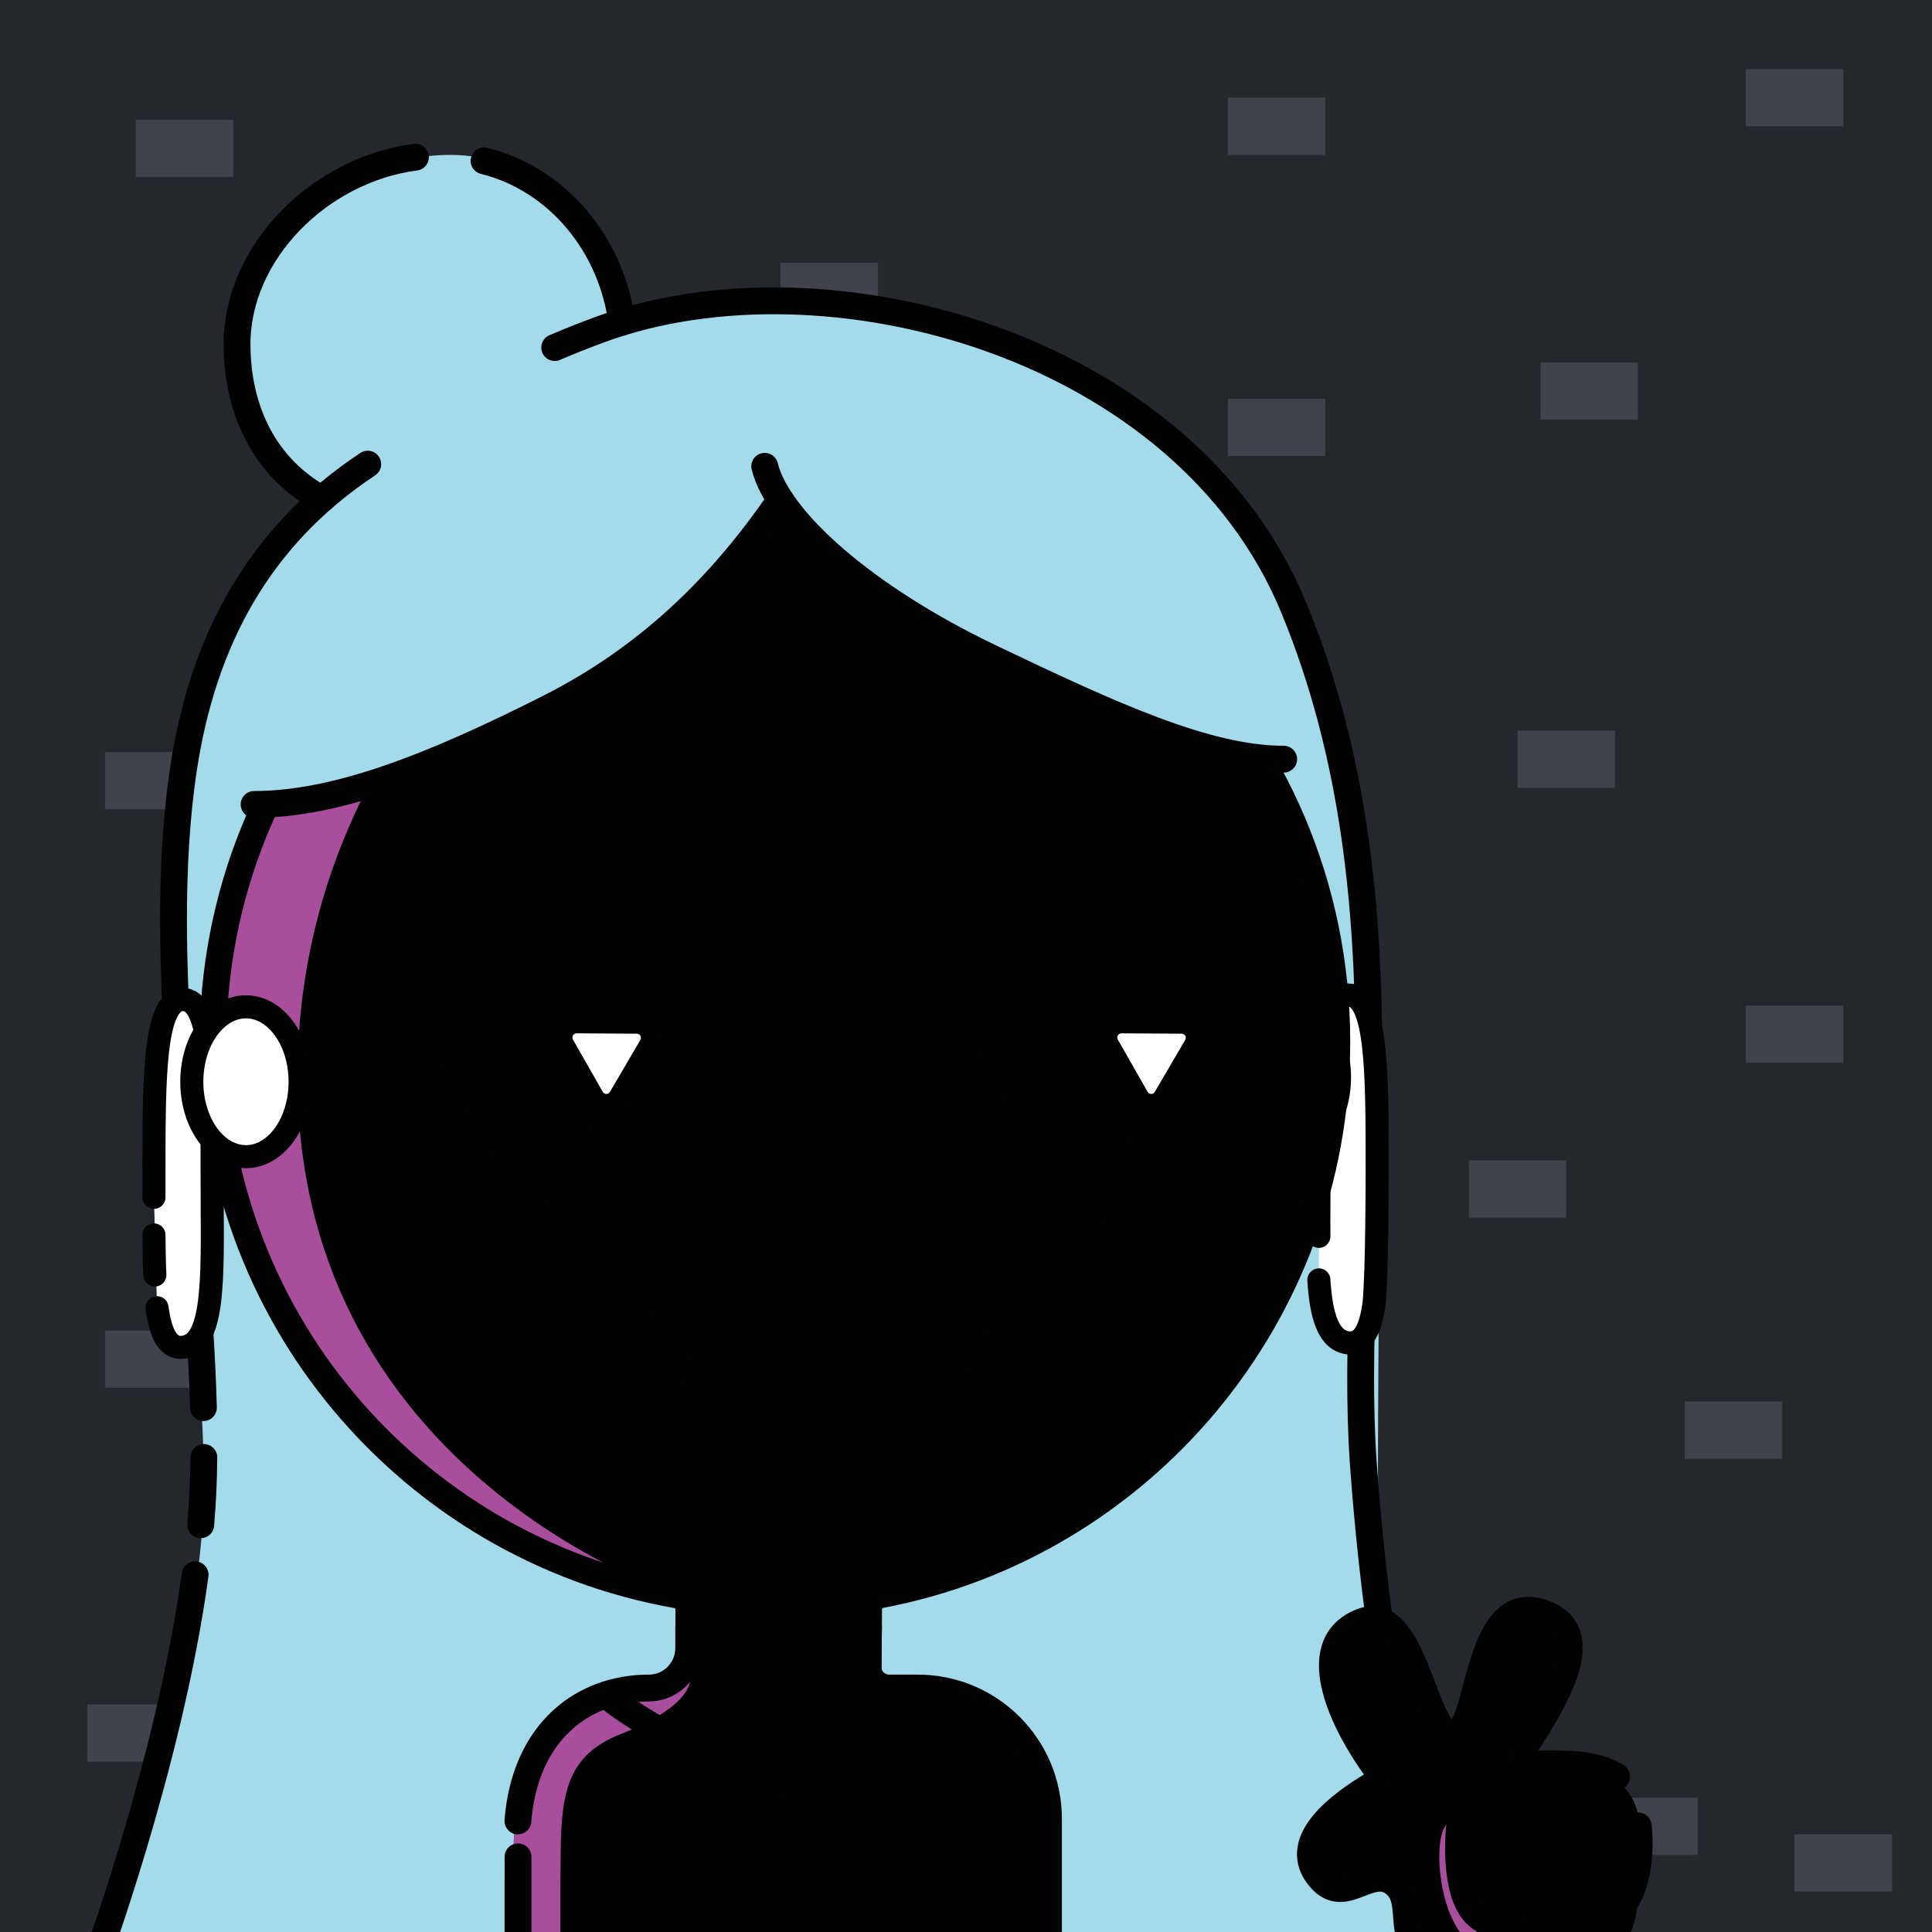 <svg version="1.1" xmlns="http://www.w3.org/2000/svg" xmlns:xlink="http://www.w3.org/1999/xlink" width="1080px" height="1080px"><style>.s{fill:none;stroke:#010101;stroke-width:15;stroke-linecap:round;stroke-linejoin:round;stroke-miterlimit:10}.sw{stroke:#fff}.t{stroke-width:10}.b{fill:#000}.w{fill:#fff}.sh{fill:#a94e9d78;mix-blend-mode:multiply}.hr{fill:#2B1912}#sc{clip-path:url(#bc)}.t{stroke:#66000080;stroke-width: 8}.bbg{fill:hsl(16deg 26% 76%)}.bsh{fill:#A94E9D7F;mix-blend-mode:multiply}.gl{fill:hsl(157deg 60% 60%)}.ht{fill:hsl(265deg 39% 50%)}.sht{fill:hsl(348deg 39% 50%)}.hr{fill:#A3DBEA}#fc,#lf,#rf,#pp{transform:translate(76px, 195px) scale(0.86)}</style><g id="bg"><rect style="fill:#24272B" x="0" y="0" width="1080" height="1080"/><g style="fill:#40424C"><rect x="537" y="447.6" width="54.5" height="32"/><rect x="686.4" y="222.9" width="54.5" height="32"/><rect x="217.3" y="186.6" width="54.5" height="32"/><rect x="357" y="363.5" width="54.5" height="32"/><rect x="436.3" y="146.9" width="54.5" height="32"/><rect x="58.7" y="420.4" width="54.5" height="32"/><rect x="686.4" y="54.6" width="54.5" height="32"/><rect x="894.5" y="1004.9" width="54.5" height="32"/><rect x="941.8" y="783.5" width="54.5" height="32"/><rect x="574.8" y="743.8" width="54.5" height="32"/><rect x="714.5" y="920.8" width="54.5" height="32"/><rect x="821.1" y="648.7" width="54.5" height="32"/><rect x="416.2" y="977.6" width="54.5" height="32"/><rect x="975.9" y="562.1" width="54.5" height="32"/><rect x="48.7" y="952.8" width="54.5" height="32"/><rect x="309.9" y="743.8" width="54.5" height="32"/><rect x="975.9" y="38.6" width="54.5" height="32"/><rect x="217.3" y="595.9" width="54.5" height="32"/><rect x="75.9" y="66.9" width="54.5" height="32"/><rect x="848.3" y="408.4" width="54.5" height="32"/><rect x="861.1" y="202.6" width="54.5" height="32"/><rect x="58.7" y="743.8" width="54.5" height="32"/><rect x="282.7" y="896.3" width="54.5" height="32"/><rect x="1003.1" y="1025.4" width="54.5" height="32"/><rect x="190.1" y="1025.4" width="54.5" height="32"/></g></g><g class="fg"><path class="hr" d="M653.88,245.96c-95.68-88.32-238.37-96.69-306.29-65.82c-23.92-110.47-115.36-111.8-179.61-62.18c-59.9,46.26-23.94,139.23,11.92,161.08c-64.23,61.29-90.67,98.94-78.78,330.81s27.29,219.14-15.08,381.48s-51.7,157-51.7,157l780-20.89c0,0-30.62-118.7-40.33-200.44c-9.71-81.74,4.55-296.62-10.92-403.83C747.61,415.95,748.08,332.92,653.88,245.96z"/><g class="s"><path d="M396.78,873.03"/><path d="M587.64,1093.64"/><path d="M867.67,1081.11"/><path d="M833.23,1081.11"/><path d="M113.71,786.87c-2.94-112.03-27.56-249.12-11.08-357.42c10.81-71.06,41.76-129.44,102.94-169.99"/><path d="M112.21,852.35c0.53-6.14,0.93-12.25,1.21-18.29c0.29-6.32,0.46-12.77,0.53-19.33"/><path d="M785.99,997.5c11.34,58.59,21.96,101.91,21.96,101.91l-756.56,2.94c0,0,43.11-115.46,57.69-222.03"/><path d="M310.08,194.29c8.42-3.61,17.04-7.03,25.85-10.25c125.42-45.85,326.11,8.09,387.05,155.09c69.54,167.76,29.95,348.2,39.11,478.75c3.54,50.38,9.68,97.25,16.34,137.51"/><path d="M151.18,117.96"/><path d="M347.59,180.14c-5.47-42.09-34.71-79.66-77-90.24"/><path d="M179.9,279.04c-31.9-17.46-47.39-49.76-47.39-86.71c0-51.12,45.91-97.46,99.72-104.48"/><path d="M713.55,421.67"/><path d="M433.49,263.61"/><path d="M157.92,446.09"/><path d="M441.9,281.68"/></g><g id="rf"><g class="s w"><path d="M768.9,576.9c-0.1-13.4,0.1-28.2,0.1-43.9c0-62.4,0-113,18.9-113s18.9,50.6,18.9,113c0,5.2,0,66.1-2,87.4c-2.3,16.9-7.1,26.8-16.9,25.7c-12.3-1.4-17.5-16.3-19-40.9"/><ellipse cx="747.1" cy="473.5" rx="35.2" ry="48.7"/></g></g><path class="bbg" d="M385.89,878.33c0,0,3.11,58.67-7.71,71.02c-14.6,16.66-44.29-0.48-62.89,23.72s-25.56,39.49-25.7,55.93s0,99.56,0,99.56h295.51v-99.11c0,0,1.75-28.98-19.4-51.38c-21.14-22.4-79.07-14.04-79.81-24.18c-0.74-10.14,0-80.44,0-80.44L385.89,878.33z"/><circle class="bbg" cx="433.2" cy="583.66" r="315.49"/><path class="bsh" d="M355.86,277.86c0,0-192.19,109.8-189.52,328.47C169,825,378.18,891.52,378.18,891.52S119.13,830.33,118.33,593C117.51,345,355.86,277.86,355.86,277.86z"/><g class="s"><path d="M592.34,855.71"/><path d="M242.33,1079.57"/><path d="M226.81,1079.57"/><path d="M436.76,1125.54H289.87c0,0-0.15,0-0.29,0c0-2.16,0-4.32,0-4.32v-71.24"/><path d="M585.09,1125.54"/><line x1="353.59" y1="1125.54" x2="353.59" y2="1054.8"/><line x1="518.59" y1="1054.8" x2="518.59" y2="1125.55"/><path d="M290.32,1018.29c5.06-35.43,35.53-62.67,72.36-62.67h0c12.33,0,22.32-15.99,22.32-28.32h0.06l0-27.66c0-4.03-2.92-7.41-6.88-8.12c-148.69-26.28-261.27-157.15-259.02-313.9c2.45-170.06,141.71-308.25,311.78-309.45c174.5-1.23,316.34,139.86,316.34,314.07c0,153.37-109.6,281.67-254.95,309.21c-3.89,0.74-6.75,4.07-6.78,8.03l-0.34,44.27h-0.06c0,6.55,5.31,11.86,11.86,11.86H513c40.37,0,72.1,32.73,72.1,73.1c0,0,0,58.17,0,89.05c0,4.3-3.49,7.77-7.79,7.77H436.76"/></g><path class="bbg" d="M899.5,992.2c-72.6-22.9-38.8,12.1-23.2-70.4c-6-41.3-51.2-9.3-51.3,18.5c-12.3,78.1-30.6-15.5-52.8-31.7c-49.9-5.6-12.4,65.5-0.2,87.1c-31.2,10.3-62.3,71.2-5.3,54.8c23.9-8.3,17.4,31.6,30.3,43.5c25.4,25.2,77.2,18,99.7-7.7C908.3,1059.7,933.5,1012.6,899.5,992.2z"/><path class="bsh" d="M903.7,1071.7c-47,13.5-94.4,13-85.9-49.8c-20.4-21.2-17.4,61.7,10.3,66.4C839.4,1099.6,933.5,1094.4,903.7,1071.7z"/><g class="s"><path d="M837.5,1162.4"/><path d="M989.6,1162.4"/><path d="M803.9,1162.4"/><path d="M915.8,1020.7c2.1,19.4-1.7,43.9-17.2,51.6c-18.8,9.4-59.9,11.7-73.7-2.5c-12.7-13-9.1-47.6-9.1-47.6"/><path d="M791.6,1090.9c-9.1-14.2-1.5-29-11.7-37.7c-14.3-12.1-29,15-43.5-5.3c-13.8-19.3,12.2-38.9,30.9-50.1c3.2-1.9,4.1-6.2,1.9-9.3c-16.1-22-41-68.3-8.6-81.7c30.3-12.6,35.2,63.5,51.5,63.1c16.3-0.4,11.8-85.9,53.4-67c27.1,12.3,0.7,51.8-13.5,74.1c-2.5,3.9-0.1,8.9,4.5,9c13.1,0.1,34.6-1.4,47.2,7.2"/><path d="M907.8,1064.2c-1.5,18.6-15.2,39.2-44.6,44.1c-16,2.6-36.9,3.3-52.8-2.8"/></g><path class="sht" d="M532.11,947.49l-90.21,50.44l-109.35-50.44c0,0-37.5,20.64-42.97,53.96c-5.47,33.32,0,112.09,0,112.09l296.51,2.12c0,0,6.43-79.64,0-109.38C579.67,976.56,560.11,951.36,532.11,947.49z"/><path class="bbg" d="M388.47,917c0,0-0.81,24.98-43.47,30.49c83.56,51.29,95.68,50.08,95.68,50.08l91.43-53.9c-54.67,6.22-48.89-26.67-48.89-26.67H388.47z"/><path class="bsh" d="M385.08,933.89c0,0,10.15,16.37-38.3,35.56c-28.86,11.43-32.89,31.56-33.33,64.44c-0.44,32.89,0,81.78,0,81.78l-23.86,1.78c0,0-4.92-72.4-2.09-91.78c2.83-19.38,9.88-57.43,32.62-68.38C342.86,946.34,367.82,945.44,385.08,933.89z"/><g class="s"><path d="M242.33,1067.57"/><path d="M226.81,1067.57"/><path d="M436.76,1113.54H289.87c0,0-0.15,0-0.29,0c0-2.16,0-4.32,0-4.32v-71.24"/><path d="M586.09,1113.54"/><line x1="349.59" y1="1113.54" x2="349.59" y2="1042.8"/><line x1="525.59" y1="1051.52" x2="525.59" y2="1113.55"/><path d="M485.49,909.37l-0.34,22.39c0,6.55,5.31,11.86,11.86,11.86H513c40.37,0,73.1,32.73,73.1,73.1c0,0,0,58.17,0,89.05c0,4.3-3.49,7.77-7.79,7.77H436.76"/><path d="M289.52,1017.89c3.92-49.78,36.33-74.27,73.16-74.27h0c12.33,0,22.32-9.99,22.32-22.32l0-11.79"/><path d="M339.17,947.49c10.14,10.49,78.75,50.44,102.74,50.44c21.49,0,94.56-50.44,94.56-50.44"/><path d="M344.99,1029.65c7.87,32.49,55.79,45.57,83.92,18.16"/><path d="M541.19,1029.65c-12.13,31.04-53.4,44.09-83.67,18.1"/></g><g id="fc"><path class="s b" d="M325.07,441.54l-132.29-0.8c-7.01-0.04-11.44,7.52-7.97,13.61l65.45,114.97c3.47,6.09,12.23,6.15,15.77,0.1l66.84-114.17C336.42,449.2,332.08,441.59,325.07,441.54z"/><path class="w" d="M325.55,445.17l-39.15-0.24c-2.07-0.01-3.38,2.23-2.36,4.03l19.37,34.02c1.03,1.8,3.62,1.82,4.67,0.03l19.78-33.79C328.9,447.43,327.62,445.18,325.55,445.17z"/><path class="s" d="M549,630.31c-31.71,103.41-172.53,106.15-208,0"/><path class="s b" d="M679.25,441.54l-132.29-0.8c-7.01-0.04-11.44,7.52-7.97,13.61l65.45,114.97c3.47,6.09,12.23,6.15,15.77,0.1l66.84-114.17C690.59,449.2,686.26,441.59,679.25,441.54z"/><path class="w" d="M679.72,445.17l-39.15-0.24c-2.07-0.01-3.38,2.23-2.36,4.03l19.37,34.02c1.03,1.8,3.62,1.82,4.67,0.03l19.78-33.79C683.08,447.43,681.79,445.18,679.72,445.17z"/><g class="s"><path d="M330.13,329.24l-15.98,17.69c-38.66,0-66.93,0-102.73,0l-13.13-17.69"/><line x1="262.78" y1="323.78" x2="263.16" y2="347.1"/><path d="M683.71,329.24l-15.98,17.69c-36.93,0-67.41,0-102.73,0l-13.13-17.69"/><line x1="616.37" y1="323.78" x2="616.75" y2="347.1"/></g></g><path class="hr" d="M717.59,429c0,0-86.46-14.11-164.09-61.49s-117.29-88.14-117.29-88.14S394.92,345,320.63,388.33s-188.12,61.34-188.12,61.34S209,215.67,424.33,214.33C639.67,213,717.59,429,717.59,429z"/><path class="s" d="M427.49,260.66c7.22,29.8,55.41,73.11,126.01,106.86c67.71,32.37,121.02,56.87,164.09,56.87"/><path class="s" d="M436.21,279.38c-32.99,48.28-73.82,88.28-129.32,116.32c-65.27,32.97-118.69,53.98-164.84,53.98"/><g id="lf"><g class="s w"><path d="M13.7,623.3c2.3,16.9,7.1,26.8,16.9,25.7c22-2.5,18.9-50.6,18.9-113s0-113-18.9-113s-18.9,50.6-18.9,113c0,5.2,0,10.4,0,15.5"/><path d="M11.7,576c0.1,7.5,0.2,19.5,0.6,26"/><ellipse cx="71.5" cy="476.4" rx="35.2" ry="48.7"/></g></g><g id="pp"></g></g></svg>